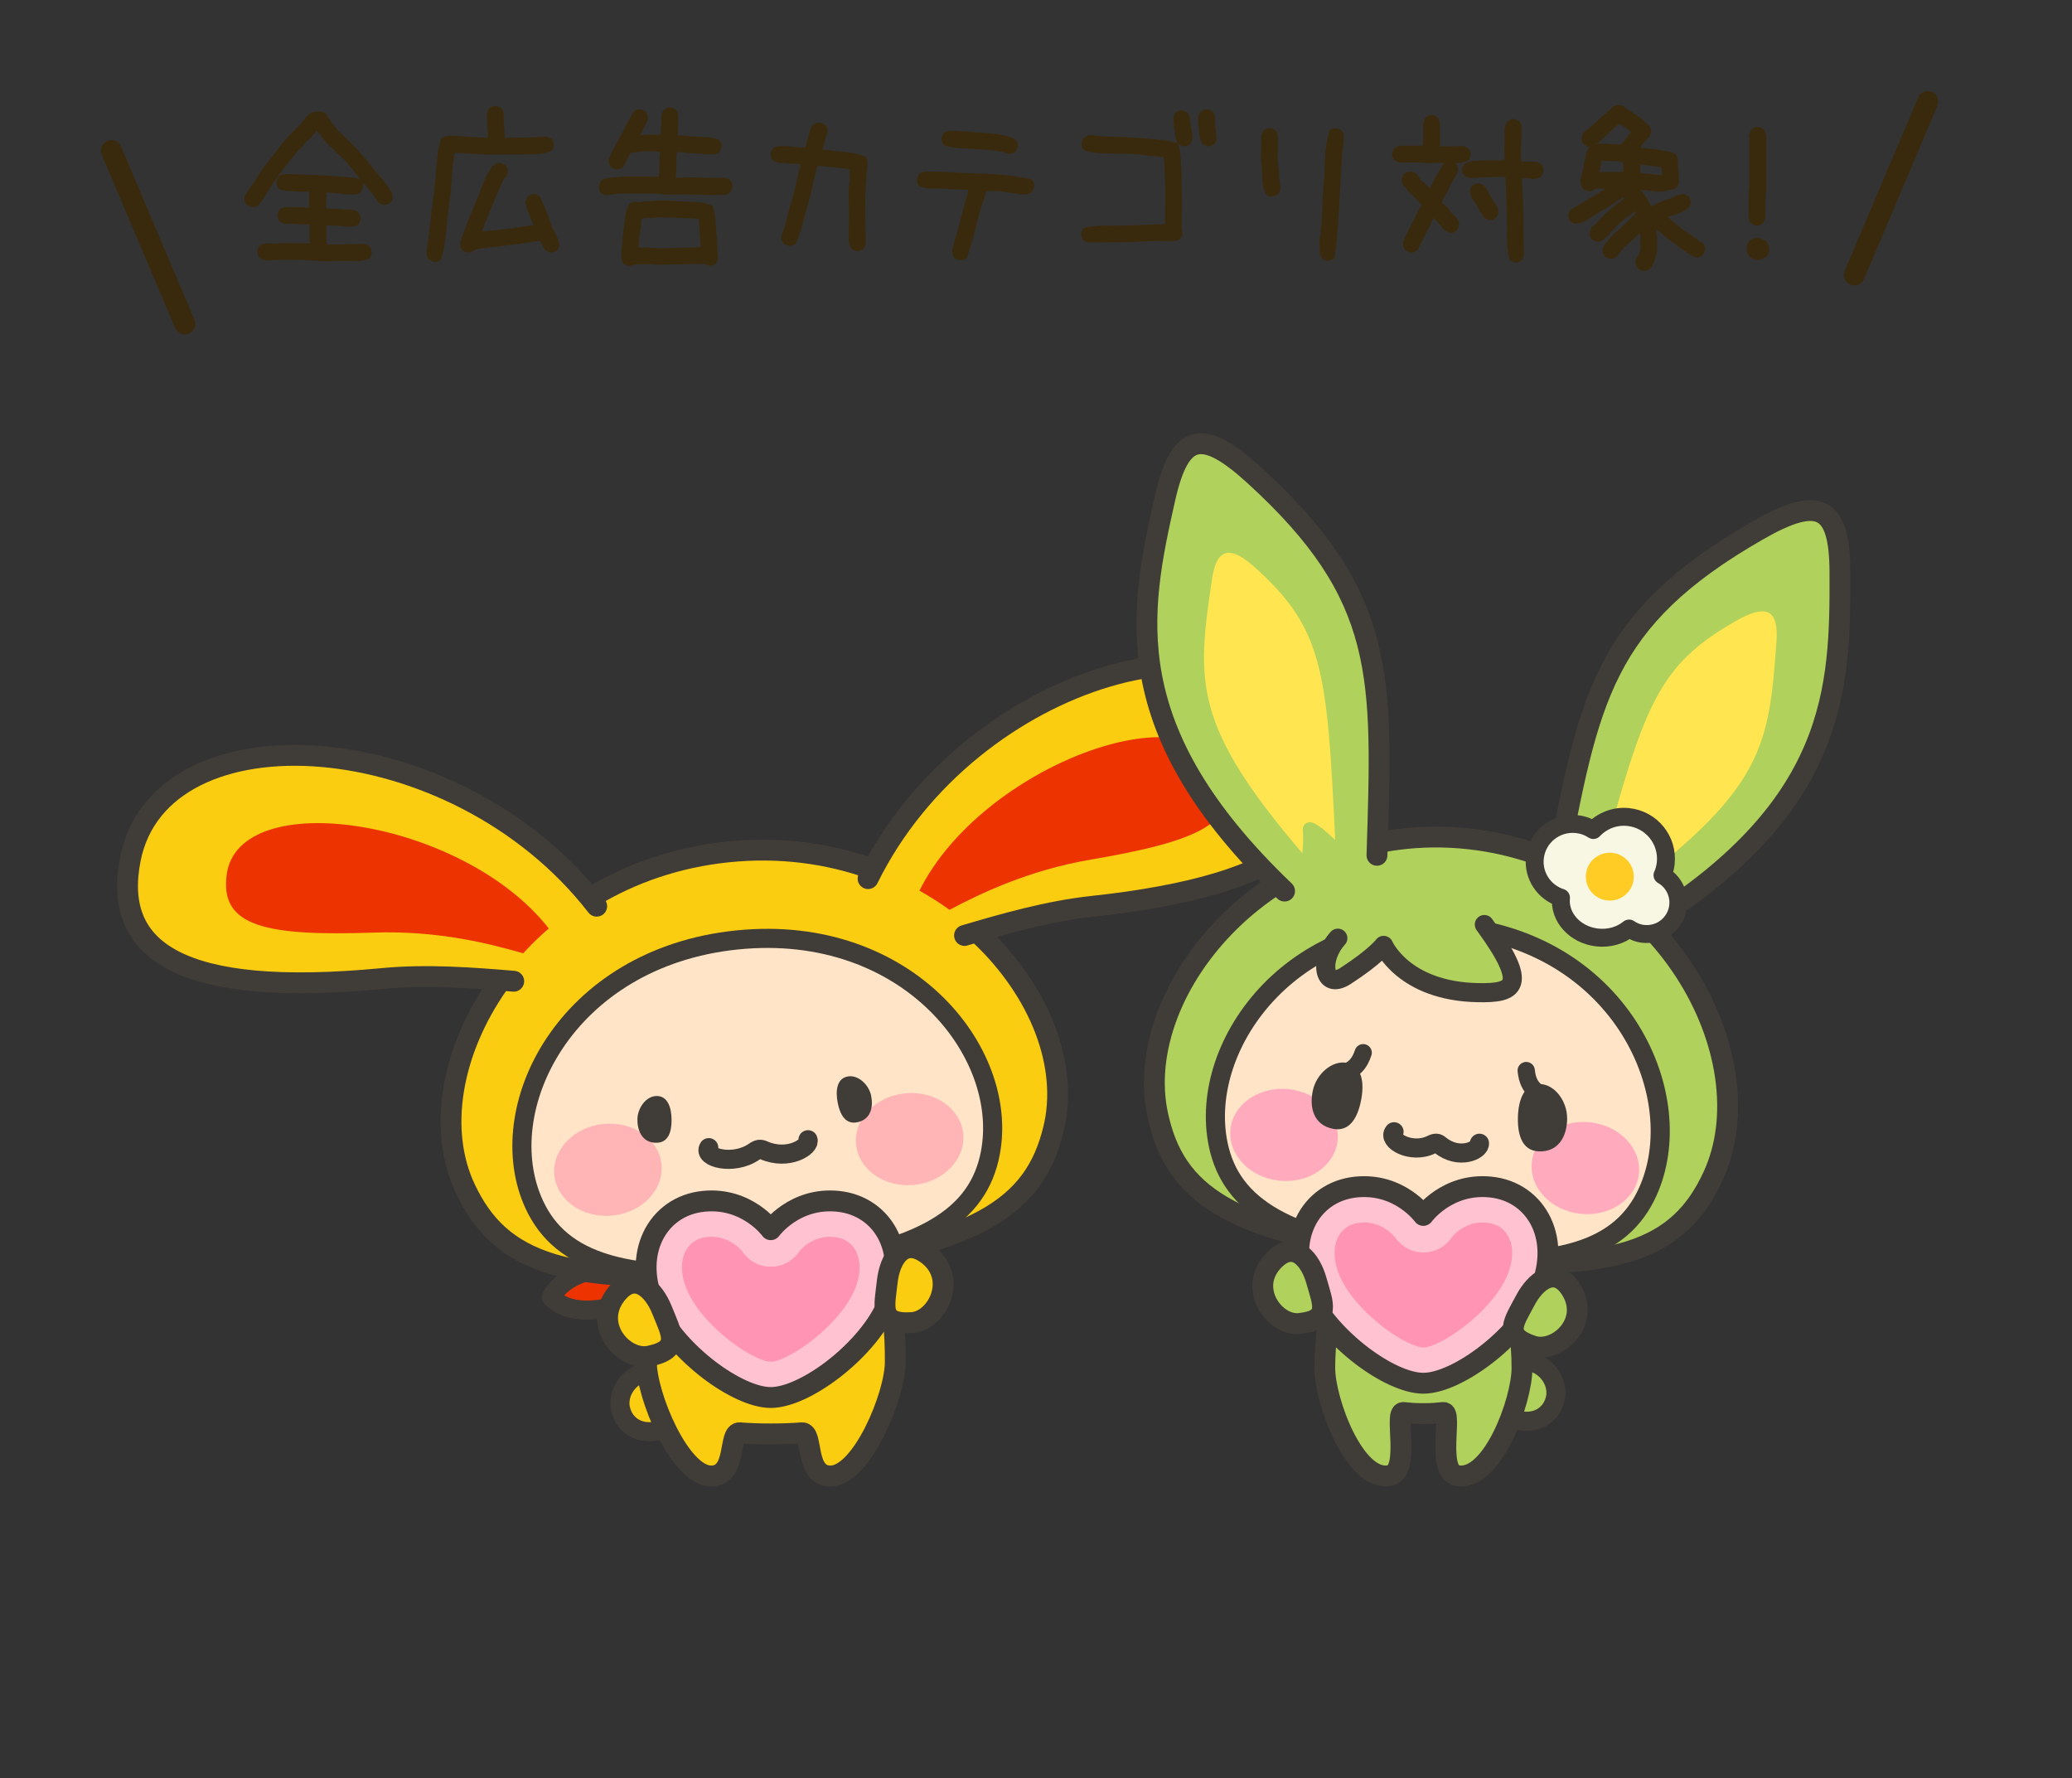 <svg viewBox="0 0 296 254" xmlns="http://www.w3.org/2000/svg"><rect x="0" y="0" width="296" height="254" fill="#333333" stroke="none"/><g stroke-linejoin="round"><path d="m36.08 29.33c-.07-.03-.12-.06-.17-.07-.05-.02-.11-.03-.17-.05-.07-.02-.12-.04-.17-.07s-.11-.06-.17-.1c-.03-.06-.07-.13-.12-.19s-.08-.14-.1-.22-.02-.15-.02-.22v-.24l.24-.49c.52-.65.99-1.33 1.41-2.04s.89-1.38 1.41-2.02c.52-.63 1.02-1.28 1.51-1.94s1-1.3 1.55-1.92l1.12-1.17c.16-.13.33-.28.51-.46s.33-.36.46-.53c.13-.18.27-.36.41-.53.15-.18.3-.35.46-.51.13-.06.25-.14.36-.22s.24-.12.39-.12.28 0 .41-.02.29-.02.49-.02l.49.24c.13.23.26.45.39.66s.28.42.44.63.33.41.51.61c.18.19.33.41.46.63l.39.29c.68.65 1.34 1.3 1.99 1.97.65.66 1.25 1.36 1.82 2.09s1.16 1.44 1.77 2.14 1.17 1.45 1.65 2.26l.05.58-.24.49c-.06.03-.13.07-.19.12s-.14.08-.22.1-.15.02-.22.02h-.24l-.49-.24c-.49-.78-1.04-1.53-1.68-2.26-.63-.73-1.23-1.46-1.8-2.21s-1.19-1.44-1.87-2.09-1.36-1.29-2.04-1.94l-1.55-1.94h-.1c-.13.13-.24.27-.34.41-.1.15-.2.28-.32.41-.11.13-.23.26-.36.39s-.26.26-.39.39h-.1l-.97 1.12-.15.05c-.52.65-1.03 1.29-1.53 1.92s-1 1.27-1.48 1.92c-.49.65-.94 1.33-1.36 2.04s-.87 1.39-1.36 2.04c-.07.03-.12.07-.17.12s-.11.09-.19.12-.15.05-.22.05-.13.02-.19.05zm9.61 7.72c-.45-.06-.92-.11-1.38-.12-.47-.02-.93-.03-1.38-.05s-.92-.02-1.38-.02h-1.38l-2.09.1c-.06-.03-.14-.06-.22-.07s-.15-.03-.22-.05-.13-.05-.19-.1c-.07-.05-.13-.09-.19-.12-.03-.07-.07-.13-.12-.19-.05-.07-.08-.14-.1-.22s-.02-.15-.02-.22v-.24l.24-.49c.36-.19.76-.28 1.21-.24.45.03.9.03 1.34 0s.87-.05 1.31-.05h1.34l2.09.05v-.24c-.06-.23-.1-.46-.1-.71v-2.26h-1.12c-.36 0-.71-.02-1.07-.07s-.73-.06-1.12-.02-.73-.05-1.02-.24c-.03-.06-.07-.13-.12-.19s-.08-.14-.1-.22-.02-.15-.02-.22v-.24l.24-.49c.13-.13.28-.21.44-.24s.34-.05.53-.05h1.12l2.19.1v-2.09c0-.23.03-.47.1-.73-.39 0-.78 0-1.17.02s-.77 0-1.14-.05-.76-.07-1.17-.07-.75-.1-1.04-.29c-.03-.06-.07-.13-.12-.19s-.08-.14-.1-.22-.02-.15-.02-.22v-.24l.24-.49c.13-.1.26-.16.39-.19s.28-.05.44-.05h.97c.78.07 1.58.1 2.4.1s1.64.03 2.45.1 1.61.12 2.4.17 1.58.15 2.36.32c.03.06.07.13.12.19s.08.14.1.22.02.16.02.24v.27l-.24.53c-.07.03-.13.07-.19.12-.07.05-.13.08-.19.1-.07.02-.14.02-.22.02s-.15.02-.22.05c-.36-.03-.71-.05-1.07-.05s-.7-.03-1.02-.1c-.32-.06-.66-.1-1.02-.1s-.71-.02-1.07-.05l-.05 2.72c.39.07.78.1 1.17.1s.78.02 1.17.07.79.07 1.19.05.77.07 1.09.27c.03.06.07.13.12.19s.09.14.12.22.05.16.05.24v.27l-.24.49c-.1.1-.21.16-.34.19s-.27.05-.41.05h-.85c-.23-.03-.47-.06-.73-.07-.26-.02-.52-.03-.78-.05s-.52-.02-.78-.02-.5-.03-.73-.1v2.62l.1.68h1.36l4.23-.1.53.29c.03.07.07.13.12.19.05.07.08.14.1.22s.02.15.02.22v.24l-.24.49c-.52.23-1.07.33-1.65.32-.58-.02-1.17-.02-1.75-.02s-1.17 0-1.75.02-1.17.02-1.75.02z" fill="#3a2a0d" stroke="#3a2a0d" stroke-linecap="round" stroke-width=".5"/><path d="m61.96 37.15-.49-.24c-.03-.06-.07-.13-.12-.19s-.08-.14-.1-.22-.03-.15-.05-.22c-.02-.06-.02-.15-.02-.24.19-1.33.36-2.66.51-4.01.15-1.34.31-2.7.49-4.06s.31-2.71.39-4.06c.08-1.34.3-2.66.66-3.96.13-.13.28-.21.46-.24s.36-.05.56-.05h1.12c.39.03.77.06 1.14.1.37.03.75.06 1.14.07.39.02.77.03 1.14.05s.75.04 1.14.07v-.92l-.15-2.72c.03-.06.06-.12.07-.17.02-.05.03-.11.05-.17s.04-.12.07-.17.06-.1.1-.17c.06-.03.13-.07.19-.12s.15-.08.24-.1c.1-.02.18-.02.24-.02h.24l.49.24c.19.29.28.63.24 1.02-.03.39-.02.76.02 1.12.05.36.08.72.1 1.09s.02.74.02 1.09h.58c.45-.03.92-.05 1.41-.05h1.46c.49 0 .96-.02 1.41-.07s.92-.07 1.41-.07l.49.24c.03.06.07.13.12.19s.08.14.1.22.02.15.02.22v.24l-.24.49c-.55.23-1.13.36-1.75.39s-1.23.05-1.85.05h-1.87c-.63 0-1.25.02-1.87.05l-.83-.05-.63.05-5.1-.29c-.19 1.26-.33 2.55-.41 3.86s-.21 2.61-.39 3.89-.32 2.56-.44 3.84c-.11 1.28-.33 2.53-.66 3.76-.06.03-.13.07-.19.12s-.14.08-.22.1-.15.02-.22.02h-.24zm4.76-1.32-.49-.24c-.03-.06-.07-.13-.12-.19s-.08-.14-.1-.22-.02-.16-.02-.24v-.27c.32-.91.66-1.81 1-2.72s.7-1.81 1.09-2.72.75-1.82 1.09-2.74.8-1.79 1.38-2.6c.06-.03.14-.08.22-.15.08-.06.16-.11.24-.15s.17-.05.27-.05h.29l.49.24c.03.07.07.13.12.19.05.07.08.14.1.22s.02.15.02.22v.24l-.24.49c-.07 0-.11.03-.15.1s-.06.12-.1.17c-.03.05-.06.1-.1.15-.03.05-.06.11-.1.17-.26.62-.53 1.25-.83 1.89-.29.65-.56 1.29-.8 1.92s-.5 1.26-.78 1.89-.49 1.27-.66 1.92h.19c.65-.1 1.31-.17 1.99-.22s1.34-.12 1.97-.22 1.27-.19 1.92-.27 1.29-.19 1.94-.32v-.1c-.13-.26-.25-.53-.36-.8s-.23-.55-.34-.83-.22-.55-.32-.83c-.1-.27-.18-.56-.24-.85.03-.06.06-.12.07-.17.02-.05.03-.11.05-.17s.04-.12.07-.17.06-.11.1-.17c.06-.03.13-.07.19-.12s.14-.08.22-.1.15-.02.22-.02h.24l.49.24c.23.55.47 1.12.73 1.7s.48 1.17.66 1.75.42 1.14.73 1.68.51 1.11.61 1.72l-.24.49c-.06.03-.13.07-.19.12s-.14.08-.22.1-.15.02-.22.02h-.24l-.49-.24-.78-1.41h-.24c-.78.13-1.56.24-2.36.34-.79.1-1.58.2-2.36.32s-1.57.2-2.38.27-1.6.19-2.38.39v.1c-.07.03-.13.07-.19.12-.07.05-.14.08-.22.1s-.15.02-.22.02h-.24z" fill="#3a2a0d" stroke="#3a2a0d" stroke-linecap="round" stroke-width=".5"/><path d="m86.54 27.67-.49-.24c-.03-.06-.07-.14-.12-.22s-.08-.16-.1-.24-.02-.15-.02-.22v-.24l.24-.49c.16-.16.35-.26.56-.29s.42-.06.63-.1.43-.05.66-.05.44-.03.63-.1h5.59l.24.05c0-.36.02-.7.05-1.04s.05-.69.05-1.04 0-.7.02-1.04.06-.67.12-1l-2.58-.05-2.14.24-1.02 2.09c-.06.03-.13.07-.19.12s-.14.08-.22.1-.16.02-.24.02h-.27l-.49-.24c-.03-.06-.07-.13-.12-.19s-.08-.14-.1-.22-.02-.15-.02-.22v-.24c.23-.58.49-1.15.8-1.7s.61-1.1.9-1.65.58-1.11.87-1.68.6-1.12.92-1.68c.06-.03.13-.07.19-.12.07-.05.14-.08.22-.1s.15-.02.22-.02h.24l.49.24c.03.06.07.13.12.19s.08.14.1.22.02.16.02.24v.27l-1.26 2.53h.39l1.8-.1 1.41.05c0-.32 0-.64.02-.95s.03-.62.05-.92c.02-.31.02-.62.02-.95s.1-.6.29-.83c.06-.03.13-.07.19-.12s.15-.08.24-.1c.1-.02.18-.02.24-.02h.24l.49.24c.1.13.16.28.19.44s.05.32.05.49v1.02l-.1 1.8c.52-.03 1.03-.02 1.53.05.5.06 1.01.11 1.53.12.52.02 1.03.04 1.53.07s.98.15 1.43.34c.03.06.07.13.12.19s.08.14.1.22.02.15.02.22v.24l-.24.49c-.13.1-.27.16-.41.19-.15.03-.3.05-.46.05h-.97c-.32-.06-.67-.1-1.04-.1s-.73-.02-1.07-.05-.68-.07-1.02-.12-.7-.06-1.09-.02c-.06.32-.11.66-.12 1-.02.34-.02.69-.02 1.04s-.02.7-.05 1.04-.05.69-.05 1.04h.92l1.02-.05 4.27.1.92-.05c.06.03.13.05.19.05s.13.02.19.05.12.07.17.1.11.06.17.1c.03.06.07.13.12.19s.08.14.1.22.02.15.02.22v.24l-.24.53c-.06.03-.13.07-.19.12s-.14.08-.22.1-.15.03-.22.05-.15.02-.24.02l-.58-.05-.78.05-4.66-.1-2.09.05-1.07-.15h-5.54l-2.04.24zm3.21 10.06-.49-.24c-.06-.07-.11-.14-.15-.22s-.06-.17-.07-.27c-.02-.1-.03-.19-.05-.29s-.02-.19-.02-.29c.06-.58.12-1.18.17-1.8s.11-1.22.19-1.82.15-1.19.22-1.77c.06-.58.23-1.15.49-1.7.06-.03.13-.07.19-.12s.14-.08.22-.1.15-.02.22-.02h.24l.54.05c.29-.1.61-.15.95-.15s.66-.02.97-.05.63-.05.97-.05h1c.55.03 1.09.07 1.63.1s1.07.06 1.6.07c.54.02 1.06.06 1.58.12s1 .21 1.46.44c.19.55.31 1.13.34 1.75s.08 1.23.15 1.85c.06.62.1 1.24.12 1.87s.06 1.25.12 1.87l-.24.49c-.07.03-.13.07-.19.12-.07.05-.14.08-.22.1s-.15.02-.22.02h-.24c-.1-.03-.2-.08-.32-.15-.11-.07-.24-.1-.36-.1h-.78l-5.93.15c-.19-.06-.41-.1-.66-.1h-2.11c-.1.03-.2.06-.32.07-.11.02-.22.04-.32.07s-.2.06-.32.07c-.11.02-.24.02-.36.02zm10.59-2.19v-.44l-.29-3.98c-.49-.13-1-.19-1.53-.19s-1.06-.02-1.58-.05-1.04-.06-1.58-.07c-.54-.02-1.08-.02-1.63-.02-.16.06-.35.1-.56.1h-.61c-.19 0-.38.02-.56.05s-.36.07-.56.1c-.07.39-.11.77-.12 1.14-.02.37-.06.74-.15 1.12-.08.37-.13.75-.15 1.14s-.04.78-.07 1.17h1.07c.36 0 .71 0 1.04.02.34.02.68.04 1.02.07s.69.03 1.04 0l5.2-.15z" fill="#3a2a0d" stroke="#3a2a0d" stroke-linecap="round" stroke-width=".5"/><path d="m122.32 35.59-.49-.24c-.06-.1-.12-.19-.17-.29s-.08-.19-.1-.29-.03-.19-.05-.29-.02-.21-.02-.34l.05-3.3-.05-3.55c0-.29.02-.57.07-.83s.07-.53.07-.8v-.83c0-.28.02-.54.05-.8-.39-.1-.79-.17-1.21-.22s-.84-.1-1.26-.15-.86-.09-1.31-.12-.88-.1-1.26-.19c-.29.94-.53 1.89-.73 2.84s-.43 1.9-.7 2.84c-.28.94-.53 1.88-.75 2.82-.23.94-.55 1.86-.97 2.77-.06.03-.13.07-.19.12s-.14.08-.22.1-.15.02-.22.02h-.24l-.49-.24c-.03-.06-.07-.14-.12-.22s-.08-.16-.1-.24-.02-.16-.02-.24v-.27c.32-.84.59-1.69.8-2.55s.44-1.72.7-2.57c.26-.86.48-1.73.66-2.62s.4-1.77.66-2.65c-.36-.06-.71-.1-1.07-.1s-.71-.02-1.04-.07c-.34-.05-.69-.07-1.04-.07s-.68-.1-.97-.29c-.03-.06-.07-.13-.12-.19s-.08-.14-.1-.22-.02-.15-.02-.22v-.24l.24-.49c.1-.1.22-.16.36-.19s.29-.05.44-.05h.9l2.96.24c.1-.26.17-.54.22-.85s.12-.6.22-.87c.1-.28.18-.56.24-.85s.19-.55.39-.78c.06-.03.13-.07.19-.12s.14-.08.22-.1.15-.02.22-.02h.24l.53.24c.03.06.07.13.12.19.05.07.08.14.1.22s.02.16.02.24v.27c-.1.19-.17.4-.22.63s-.11.45-.17.66-.14.43-.22.66-.14.45-.17.68c.58.07 1.13.13 1.65.19.52.07 1.04.12 1.58.17.53.05 1.05.12 1.55.22s1 .24 1.48.44c.03.06.07.13.12.19s.08.14.1.22.02.16.02.24v.27c-.07.58-.11 1.17-.15 1.77-.03.6-.07 1.21-.12 1.82s-.06 1.23-.05 1.85c.02.62.02 1.23.02 1.85l.05 4.08-.24.49c-.06.03-.13.07-.19.12s-.14.08-.22.1-.15.02-.22.02h-.24z" fill="#3a2a0d" stroke="#3a2a0d" stroke-linecap="round" stroke-width=".5"/><path d="m137.03 36.9-.49-.24c-.03-.06-.07-.14-.12-.22s-.08-.16-.1-.24-.02-.16-.02-.24v-.27c.16-.75.36-1.47.58-2.19.23-.71.43-1.44.61-2.19.18-.74.37-1.47.58-2.19.21-.71.41-1.46.61-2.23-.62-.03-1.22-.06-1.82-.07-.6-.02-1.2-.05-1.8-.1s-1.21-.06-1.82-.05c-.62.02-1.2-.07-1.75-.27-.03-.06-.07-.13-.12-.19s-.08-.14-.1-.22-.02-.15-.02-.22v-.24l.24-.49c.1-.1.22-.17.36-.22s.29-.07.44-.07h.9c1.17.03 2.33.08 3.5.15s2.35.11 3.55.15 2.38.11 3.55.24 2.32.31 3.45.54c.03.06.07.13.12.19.05.07.08.14.1.22s.02.15.02.22v.24l-.24.53c-.1.06-.19.12-.29.17s-.21.08-.34.1-.25.02-.36.02h-.36c-.42-.06-.84-.13-1.26-.19s-.84-.13-1.26-.19-.85-.1-1.29-.1-.87-.02-1.29-.05c-.29.81-.57 1.62-.83 2.43s-.48 1.62-.66 2.43-.39 1.62-.63 2.43-.49 1.6-.75 2.38c-.06.03-.13.07-.19.12s-.14.08-.22.1-.15.02-.22.02h-.24zm7.14-15.15c-.71-.26-1.46-.43-2.23-.51s-1.55-.15-2.33-.19-1.55-.09-2.33-.12-1.54-.16-2.28-.39c-.03-.06-.07-.13-.12-.19s-.08-.14-.1-.22-.02-.15-.02-.22v-.24l.24-.49c.1-.1.22-.16.36-.19.15-.03.29-.05.44-.05h.9c.68.06 1.38.12 2.09.17s1.42.1 2.11.15 1.38.13 2.06.24 1.33.32 1.94.61c.03.07.07.13.12.19.05.07.08.14.1.22s.02.15.02.22v.24l-.24.49c-.07.03-.12.06-.17.1-.05.03-.11.07-.17.1-.07.03-.13.05-.19.05s-.13.02-.19.05z" fill="#3a2a0d" stroke="#3a2a0d" stroke-linecap="round" stroke-width=".5"/><path d="m155.63 34.42c-.06-.03-.12-.06-.17-.07-.05-.02-.11-.03-.17-.05-.07-.02-.12-.04-.17-.07s-.11-.06-.17-.1c-.03-.06-.07-.13-.12-.19s-.08-.14-.1-.22-.02-.15-.02-.22v-.24l.24-.49c.94-.19 1.9-.29 2.89-.29s1.97 0 2.94-.02 1.95-.05 2.94-.1 1.97-.07 2.94-.07l.05-5.39c-.03-.39-.05-.79-.05-1.19s0-.79-.02-1.17c-.02-.37-.03-.76-.05-1.17s-.06-.79-.12-1.14c-.94-.1-1.89-.2-2.87-.32s-1.93-.18-2.89-.19c-.96-.02-1.92-.03-2.89-.05s-1.91-.15-2.82-.41c-.03-.06-.07-.13-.12-.19s-.08-.14-.1-.22-.02-.15-.02-.22v-.24l.24-.49c.06-.03.14-.08.22-.15.08-.06.16-.11.24-.15s.17-.05.27-.05h.29c1 .16 2.01.24 3.01.24s2.02.04 3.04.12 2.03.16 3.04.24 1.99.25 2.96.51c.19.55.31 1.13.34 1.75s.06 1.23.1 1.85c.03.62.05 1.24.05 1.87s.02 1.27.05 1.92l-.05 4.27.1 1.12-.24.49c-.13.1-.27.16-.41.19-.15.03-.3.06-.46.07-.16.02-.32.02-.49.02h-.49l-1.75-.05c-.75.03-1.51.07-2.28.12s-1.55.07-2.31.07-1.52 0-2.28.02-1.53.02-2.31.02zm13.36-13.79-.49-.24c-.16-.26-.27-.54-.32-.85s-.09-.62-.12-.92c-.03-.31-.07-.62-.12-.92s-.07-.62-.07-.95l.24-.49c.06-.03.13-.07.19-.12s.14-.08.22-.1.15-.02.22-.02h.24l.49.24c.16.26.26.54.29.85s.07.62.12.92c.05.31.1.62.15.92.05.31.07.62.07.95l-.24.49c-.07.03-.13.07-.19.12-.07.05-.14.08-.22.1s-.15.02-.22.02zm3.45 0-.49-.24c-.16-.26-.27-.53-.32-.83-.05-.29-.08-.59-.1-.9s-.05-.62-.1-.92-.06-.62-.02-.95c.03-.06.06-.12.07-.17.02-.05.03-.11.05-.17s.04-.12.07-.17.06-.11.1-.17c.06-.03.13-.07.19-.12s.14-.08.22-.1.15-.02.22-.02h.24l.49.24c.19.26.28.56.27.9-.02.34 0 .66.02.97.03.31.06.62.1.95.03.32.06.65.1.97l-.24.49c-.06.03-.13.07-.19.12s-.14.08-.22.1-.15.02-.22.02z" fill="#3a2a0d" stroke="#3a2a0d" stroke-linecap="round" stroke-width=".5"/><path d="m181.54 27.82-.49-.24c-.23-.45-.36-.92-.41-1.41s-.08-.97-.1-1.46-.05-.97-.1-1.46-.07-.99-.07-1.51c.03-.23.05-.47.05-.73v-.78c0-.26 0-.51.02-.75s.1-.46.27-.66c.06-.03.13-.07.19-.12s.14-.08.22-.1.15-.02.22-.02h.24l.49.24c.16.19.24.41.24.66v2.21l-.05.92c0 .39.03.76.1 1.12.06.36.1.72.1 1.09s.03.74.1 1.09c.07.36.1.73.1 1.12l-.24.53c-.06.03-.13.07-.19.12s-.14.08-.22.1-.15.02-.22.02h-.24zm8.01 9.18-.49-.24c-.13-.16-.21-.35-.24-.56s-.05-.43-.05-.66v-1.31c.19-1.26.31-2.54.34-3.84.03-1.29.11-2.59.22-3.89.11-1.29.19-2.59.22-3.89s.23-2.56.58-3.79c.06-.03.13-.07.19-.12s.14-.08.22-.1.15-.02.22-.02h.24l.49.24c.03.07.07.13.12.19s.08.14.1.22.02.16.02.24v.27c-.16 1.42-.28 2.84-.36 4.25s-.16 2.83-.24 4.27-.17 2.87-.27 4.27c-.1 1.41-.24 2.81-.44 4.2-.06.03-.13.07-.19.12s-.14.08-.22.1-.15.02-.22.02h-.24z" fill="#3a2a0d" stroke="#3a2a0d" stroke-linecap="round" stroke-width=".5"/><path d="m203.7 23.06c-.32-.06-.68-.1-1.07-.1h-1.12c-.36 0-.73 0-1.12.02s-.73-.07-1.02-.27c-.03-.06-.07-.13-.12-.19s-.08-.14-.1-.22-.02-.15-.02-.22v-.24l.24-.49c.26-.19.56-.29.9-.29h3.04l.15.05c.06-.32.1-.67.1-1.04v-2.16c0-.36.1-.68.29-.97.06-.03.13-.07.19-.12s.14-.08.22-.1.15-.02.22-.02h.24l.49.24c.19.26.28.57.27.92-.02.36-.02.71-.02 1.07v2.09l-.05.15h.1l3.55-.05.53.24c.03.06.07.13.12.19.05.07.08.14.1.22s.02.15.02.22v.24l-.24.49c-.45.23-.93.33-1.43.32-.5-.02-1-.02-1.48-.02s-.97 0-1.46.02-.99.02-1.51.02zm-2.28 12.73-.49-.24c-.03-.06-.07-.13-.12-.19s-.08-.14-.1-.22-.02-.16-.02-.24v-.27c.19-.49.4-.95.63-1.38.23-.44.45-.88.68-1.34s.45-.91.68-1.36.47-.91.73-1.36l-1.89-1.89-.78-.92c-.03-.06-.07-.13-.12-.19s-.08-.14-.1-.22-.02-.15-.02-.22v-.24l.24-.49c.06-.03.14-.07.22-.12s.16-.08.24-.1.16-.02.24-.02h.27l.49.24.63.92.44.34 1.07 1.07c.16-.36.32-.7.49-1.02s.32-.64.49-.95.34-.62.54-.92c.19-.31.39-.62.58-.95.06-.03.13-.07.19-.12s.14-.08.22-.1.15-.02.22-.02h.24l.49.24c.03.07.07.13.12.19s.08.14.1.22.02.16.02.24v.27c-.16.39-.36.76-.61 1.12-.24.36-.45.73-.61 1.12s-.36.76-.58 1.12c-.23.36-.39.75-.49 1.17l.24.34.34.24.05.15.24.1c.1.13.19.27.27.41s.19.28.32.41.25.26.36.39.23.24.36.34c.03.07.07.13.12.19s.08.14.1.22.02.16.02.24v.27l-.24.49c-.06.03-.13.07-.19.12s-.14.08-.22.1-.15.02-.22.02h-.24l-.49-.24-1.51-1.75-.34-.29c-.19.42-.39.83-.58 1.24s-.4.8-.61 1.19-.41.79-.61 1.21-.4.83-.63 1.21c-.07.03-.13.07-.19.12-.07.05-.14.08-.22.1s-.15.02-.22.02h-.24zm14.96 1.45-.49-.24c-.26-.94-.38-1.92-.37-2.94.02-1.02.02-2.02 0-3.01s-.05-1.99-.1-3.01-.09-2.03-.12-3.04h-.73c-.39.03-.78.05-1.17.05s-.78 0-1.17.02-.78.03-1.17.05-.78.04-1.17.07l-.49-.24c-.03-.06-.08-.13-.15-.19-.06-.06-.11-.14-.12-.22-.02-.08-.02-.15-.02-.22v-.24l.29-.49c.42-.23.88-.35 1.36-.37.49-.02.97-.03 1.46-.05s.98-.02 1.48-.02 1-.02 1.48-.05v-1.07l-.05-.44c.03-.32.05-.66.05-1.02v-1.07c0-.36 0-.7.02-1.04s.12-.66.32-.95c.06-.03.13-.07.19-.12s.14-.08.22-.1.15-.02.22-.02h.24l.49.24c.06.1.12.19.17.29s.07.19.07.29v.68l-.1 3.21.05 1.26c.23.07.47.1.73.1h.78c.26 0 .51 0 .75.02s.46.11.66.27c.03.07.07.13.12.19.05.07.08.14.1.22s.02.16.02.24v.27l-.24.49c-.06.03-.14.07-.22.12s-.17.08-.27.1-.19.03-.29.05-.19.02-.29.02c-.13-.06-.27-.1-.41-.1h-.46c-.16 0-.31 0-.44-.02s-.28-.02-.44-.02v.68c.07.91.11 1.8.15 2.67.03.87.06 1.76.07 2.65.02.89.02 1.78.02 2.67s.02 1.77.05 2.65l-.24.49c-.06.03-.13.07-.19.12s-.14.08-.22.1-.15.02-.22.02h-.24zm-3.69-6.07-.49-.24c-.19-.29-.38-.59-.56-.9s-.36-.61-.53-.9c-.18-.29-.36-.58-.56-.88-.19-.29-.29-.63-.29-1.02l.24-.53c.07-.03.13-.07.19-.12s.14-.08.22-.1.15-.02.22-.02h.24l.49.24c.19.29.38.6.56.92s.36.63.53.92c.18.29.37.58.58.87s.3.63.27 1.02l-.24.49c-.06.03-.13.07-.19.12s-.14.08-.22.1-.15.02-.22.02h-.24z" fill="#3a2a0d" stroke="#3a2a0d" stroke-linecap="round" stroke-width=".5"/><path d="m234.67 38.46-.49-.24c-.03-.06-.07-.14-.12-.22s-.09-.16-.12-.24-.05-.17-.05-.27v-.29l.24-.49.15-.1c.06-.19.14-.4.22-.61s.11-.44.1-.68c-.02-.24-.02-.48-.02-.71v-.68l-.15-1.07h-.1c-.29.32-.6.63-.92.92s-.65.57-.97.83-.62.55-.87.88c-.26.32-.52.65-.78.97-.07.03-.13.07-.19.12-.07.05-.14.08-.22.1s-.15.02-.22.02h-.24l-.49-.24c-.03-.06-.07-.13-.12-.19s-.08-.14-.1-.22-.02-.16-.02-.24v-.27c.06-.19.17-.37.32-.53s.28-.32.41-.49c.13-.16.27-.32.41-.49.15-.16.3-.32.46-.49.26-.23.52-.45.78-.68s.52-.47.78-.73l.78-.78c.26-.26.52-.5.78-.73v-.29l-.19-.49h-.1c-.42.32-.83.63-1.24.92-.4.29-.79.61-1.17.95-.37.34-.73.7-1.07 1.09s-.7.76-1.09 1.12h-.1v.1c-.07.03-.13.07-.19.12-.07.05-.14.08-.22.1s-.15.02-.22.02h-.24l-.49-.24c-.03-.06-.07-.13-.12-.19-.05-.07-.08-.14-.1-.22s-.02-.16-.02-.24v-.27l.24-.49c.42-.32.82-.7 1.19-1.12s.76-.82 1.17-1.19.83-.7 1.26-1c.44-.29.83-.63 1.19-1.02-.03-.06-.07-.11-.12-.15s-.1-.06-.15-.1c-.05-.03-.11-.06-.17-.07-.07-.02-.13-.02-.19-.02-.55.36-1.1.71-1.65 1.07s-1.1.7-1.65 1.02-1.1.67-1.65 1.04-1.15.59-1.8.66l-.49-.24c-.03-.06-.07-.13-.12-.19s-.08-.14-.1-.22-.02-.15-.02-.22v-.24l.24-.49c.49-.23.95-.49 1.38-.78.44-.29.89-.57 1.36-.83s.93-.53 1.38-.83c.45-.29.91-.58 1.36-.87l.05-.15h-2.28l-.1.15c-.06.03-.13.07-.19.12-.07.05-.14.08-.22.1s-.15.02-.22.02h-.24l-.49-.24c-.03-.06-.07-.14-.12-.22s-.08-.17-.1-.27-.03-.19-.05-.27-.02-.17-.02-.27c.1-.39.19-.78.27-1.17s.16-.77.24-1.14.16-.76.24-1.17c.08-.4.22-.77.41-1.09.16-.1.33-.19.51-.27s.36-.13.56-.15c.19-.02.41-.02.63-.02h.63c.16.03.33.05.51.05h.53c.18 0 .36.02.53.05.18.03.35.05.51.05l.1-.15c.19-.13.36-.28.49-.46s.26-.36.39-.53c.13-.18.27-.35.41-.51.15-.16.27-.34.36-.53-.19-.13-.37-.26-.53-.39s-.33-.25-.51-.36-.36-.23-.54-.34-.36-.19-.56-.22c-.36.26-.7.56-1.04.9s-.68.66-1.02.95-.68.59-1.02.9-.74.48-1.19.51l-.49-.24c-.03-.06-.07-.13-.12-.19s-.08-.14-.1-.22-.02-.16-.02-.24v-.27l.24-.49c.36-.23.7-.49 1.04-.8s.68-.62 1.02-.95c.34-.32.68-.62 1.02-.9s.67-.57 1-.9c.06-.03.13-.07.19-.12s.14-.08.22-.1.16-.02.24-.02h.27c.06.03.14.06.22.07.08.02.15.05.19.1s.11.1.17.15.13.09.19.12v.1c.26.13.53.28.8.44s.54.33.8.51.51.38.75.61.48.44.71.63v.1h.1c.03.06.07.13.12.19s.08.14.1.22.02.15.02.22v.24l-.24.49-.39.39c-.13.13-.26.27-.39.41-.13.15-.24.29-.34.44s-.19.3-.29.46v.15c.45.06.9.11 1.33.15.44.03.88.09 1.34.17s.9.15 1.34.19.85.19 1.24.41c.19.26.28.56.24.9s-.02.67.02 1 .08.65.1.97.02.66.02 1.02l-.24.49c-.19.13-.41.21-.63.24s-.45.08-.68.15-.45.11-.68.12c-.23.02-.47.02-.73.02-.23-.06-.46-.1-.7-.12s-.48-.04-.7-.07c-.23-.03-.47-.05-.73-.05s-.5-.02-.73-.05v.1l.56.56s.33.37.46.58.26.41.39.61.24.41.34.63l.1.44h.19c.39-.16.77-.34 1.14-.53s.76-.35 1.17-.46.79-.27 1.17-.46c.37-.19.79-.31 1.24-.34l.49.24c.03.06.07.13.12.19s.08.14.1.22.02.15.02.22v.24l-.24.49c-.23.16-.47.3-.73.41s-.52.23-.78.34-.53.2-.8.27-.54.16-.8.29l-.05.15c.29.26.58.5.87.73s.58.47.87.73.59.49.9.68.62.39.95.58c.06.1.15.18.24.24.1.06.19.12.29.17s.19.11.27.19.17.17.27.27l.49.24c.03.06.07.13.12.19s.09.14.12.22.05.16.05.24v.27l-.24.49c-.07.03-.13.07-.19.12-.07.05-.14.08-.22.1s-.16.02-.24.02h-.27c-.52-.29-1.02-.62-1.51-.97-.49-.36-.98-.71-1.48-1.07s-.98-.74-1.43-1.14-.94-.75-1.46-1.04v.34c.06.26.11.53.15.8.03.28.05.55.05.83v1.72c-.03.19-.08.38-.15.56-.06.18-.13.36-.19.56s-.14.38-.22.56-.17.35-.27.51c-.07.03-.14.07-.22.12s-.16.09-.24.12-.16.05-.24.05zm-2.53-13.7v-1.65l-.05-.19c-.29 0-.57-.03-.83-.1s-.54-.09-.85-.07-.6.02-.88 0-.56-.02-.85-.02c-.1.16-.16.33-.19.51s-.06.36-.1.54c-.03.18-.07.35-.1.51s-.06.34-.1.53h2.96l.97-.05zm5.59.44v-.19l-.15-1.36-3.5-.44v1.75l3.16.29z" fill="#3a2a0d" stroke="#3a2a0d" stroke-linecap="round" stroke-width=".5"/><path d="m250.87 36.85c-.06-.03-.13-.06-.19-.07-.06-.02-.13-.03-.19-.05s-.12-.05-.17-.1-.11-.09-.17-.12c-.07-.1-.13-.19-.19-.27s-.11-.18-.12-.29c-.02-.11-.03-.22-.05-.32s-.02-.21-.02-.34c.03-.06.06-.12.07-.17.02-.05.03-.11.05-.17.02-.07.04-.12.07-.17s.06-.1.1-.17c.1-.06.19-.13.29-.19s.2-.1.32-.12c.11-.02.23-.02.36-.02h.39l.63.29v.1h.1c.06.1.12.19.17.27s.09.17.12.27.05.21.05.34v.34l-.24.49h-.1v.1c-.1.06-.19.12-.27.17s-.18.09-.29.12-.22.06-.32.07c-.1.02-.23.02-.39.02zm-.09-4.9-.49-.24c-.03-.06-.07-.12-.12-.17s-.07-.11-.07-.19-.02-.15-.05-.22c-.03-.06-.05-.13-.05-.19l.05-1.75-.05-.44c.03-.13.06-.28.07-.46.02-.18.02-.35.02-.51v-.49c0-.16.02-.31.05-.44v-7.33l-.05-.19c.03-.06.06-.12.07-.17.02-.05.03-.1.05-.17.02-.06.04-.12.07-.17s.06-.1.1-.17c.06-.03.13-.07.19-.12s.14-.08.22-.1.16-.02.24-.02h.27l.49.24c.03.07.06.12.1.17.03.05.06.11.07.17.02.07.03.12.05.17s.04.11.07.17v7.67l-.15 1.99.05 2.09-.29.63c-.07.03-.13.07-.19.12-.07.05-.14.08-.22.1s-.16.02-.24.02h-.27z" fill="#3a2a0d" stroke="#3a2a0d" stroke-linecap="round" stroke-width=".5"/><path d="m275.4 14.51-10.49 24.76" fill="none" stroke="#3a2a0d" stroke-linecap="round" stroke-width="3"/><path d="m15.91 21.51 10.49 24.76" fill="none" stroke="#3a2a0d" stroke-linecap="round" stroke-width="3"/><path d="m88.66 201.28c.51 2.31 2.75 3.85 5.73 2.98 2.27-.66 3.02-2.51 2.51-4.82s-2.35-3.92-4.67-3.44c-2.43.5-4.09 2.97-3.58 5.28z" fill="#facd11" stroke="#403c38" stroke-linecap="round" stroke-width="2.73"/><path d="m94.15 182.58c-5.27-2.79-13.01-1.59-15.39 2.69 3.75 4.15 13.86.54 15.39-2.69z" fill="#ed3400" stroke="#403c38" stroke-linecap="round" stroke-width="2.73"/><path d="m110.11 172.36c-17.11 0-17.77 14.49-17.77 22.17 0 4.84 4.8 16.3 9.25 16.3 3.81 0 2.4-6.3 4.1-6.17 1.35.11 2.83.16 4.43.16s3.07-.05 4.43-.16c1.7-.13.29 6.17 4.1 6.17 4.45 0 9.25-11.46 9.25-16.3 0-7.67-.66-22.17-17.77-22.17z" fill="#facd11" stroke="#403c38" stroke-linecap="round" stroke-width="2.98"/><path d="m110.11 181.38c29.69-3.02 37.67-9.08 40.38-20.05 4.53-18.29-17.03-42.65-46.46-39.65-29.42 2.99-45.63 31.2-37.52 48.2 4.87 10.2 13.9 14.52 43.59 11.5z" fill="#facd11" stroke="#403c38" stroke-linecap="round" stroke-width="2.98"/><path d="m85.24 129.44c-20.27-26.13-62.3-28.64-66.62-6.73-2.58 13.06 6.97 19.84 36.04 17.06 6.25-.6 12.9-.1 18.73.39" fill="#facd11" stroke="#403c38" stroke-linecap="round" stroke-width="2.98"/><path d="m124.01 125.5c14.6-29.68 55.25-40.6 63.9-20.01 5.16 12.28-2.83 20.84-31.86 23.97-6.25.67-12.66 2.5-18.26 4.16" fill="#facd11" stroke="#403c38" stroke-linecap="round" stroke-width="2.98"/></g><path d="m78.39 132.61c-12.27-15.68-44.3-20.51-46.01-7.67-.99 7.46 5.66 8.79 21.05 8.27 9.16-.31 16.51 1.58 21.31 2.96 1.13-1.23 2.35-2.42 3.66-3.55z" fill="#ed3400"/><path d="m174.87 110.44c-4.26-12.23-34.66-1.05-43.52 16.78 1.5.84 2.94 1.76 4.29 2.74 4.41-2.32 11.23-5.65 20.27-7.19 15.18-2.59 21.43-5.23 18.95-12.34z" fill="#ed3400"/><path d="m110.11 181.38c20.73-2.11 29.13-7.15 31.2-15.9 3.46-14.58-11.41-33.72-36-31.22s-35.29 24.25-28.97 37.83c3.79 8.15 13.03 11.39 33.76 9.28z" fill="#ffe4c7" stroke="#403c38" stroke-linecap="round" stroke-linejoin="round" stroke-width="2.73"/><ellipse cx="129.97" cy="162.66" fill="#ffb5b5" rx="7.69" ry="6.57" transform="matrix(.995 -.101 .101 .995 -15.8 13.99)"/><ellipse cx="86.88" cy="167.05" fill="#ffb5b5" rx="7.69" ry="6.57" transform="matrix(.995 -.101 .101 .995 -16.47 9.65)"/><path d="m91.06 159.9c-.01 1.82.84 3.4 2.79 3.33 1.53-.05 2.1-1.4 2.09-3.24 0-1.84-.59-3.44-2.12-3.44s-2.75 1.73-2.76 3.35z" fill="#403c38"/><path d="m124.44 156.5c.38 1.78-.14 3.49-2.06 3.82-1.51.26-2.34-.95-2.7-2.76s-.11-3.49 1.39-3.79 3.04 1.14 3.38 2.73z" fill="#403c38"/><path d="m101.25 163.93c-.88 1.43 3.52 2.61 6.45.6.63-.43.91-.45 1.4-.23 3.53 1.55 6.71-.55 6.33-1.5" fill="none" stroke="#403c38" stroke-linecap="round" stroke-linejoin="round" stroke-width="2.73"/><path d="m110.52 193.25c2.19 0 15.51-11.81 15.09-12.79-2.59-2.91-29.91-1.83-31.67 1.25-.5.93 12.75 11.55 16.58 11.55z" fill="#ed3400" stroke="#403c38" stroke-linecap="round" stroke-linejoin="round" stroke-width="2.73"/><path d="m110.11 197.06c-3.64 0-11.42-5.69-14.09-11.29-1.46-3.05-1.54-6.13-.23-8.46 1.03-1.83 2.81-2.96 5.01-3.17.29-.03.58-.04.85-.04 4.05 0 6.31 2.95 6.4 3.07.48.64 1.25 1.03 2.05 1.03h.02c.81 0 1.58-.39 2.06-1.05.08-.11 2.34-3.05 6.39-3.05.28 0 .56.01.85.04 2.2.22 3.98 1.34 5.01 3.17 1.31 2.32 1.23 5.4-.23 8.46-2.68 5.6-10.46 11.29-14.09 11.29z" fill="#ff94b4"/><path d="m118.57 176.66c.2 0 .4.01.6.03 1.36.13 2.41.78 3.03 1.88.89 1.59.78 3.81-.31 6.1-2.48 5.18-9.51 9.84-11.78 9.84s-9.31-4.65-11.78-9.84c-1.09-2.29-1.21-4.51-.31-6.1.62-1.1 1.67-1.75 3.03-1.88.2-.02.41-.03.6-.03 2.54 0 4.1 1.74 4.34 2.03.95 1.4 2.42 2.25 4.12 2.25 1.7 0 3.17-.84 4.12-2.25.24-.29 1.8-2.03 4.34-2.03m0-5.12c-5.49 0-8.46 4.11-8.46 4.11s-2.97-4.11-8.46-4.11c-.36 0-.73.02-1.1.05-6.73.66-10.44 7.73-6.83 15.28 3.06 6.41 11.63 12.75 16.4 12.75s13.34-6.34 16.4-12.75c3.61-7.55-.1-14.62-6.83-15.28-.38-.04-.75-.05-1.1-.05z" fill="#ffc2d1"/><path d="m110.11 175.65s-3.37-4.67-9.57-4.06c-6.73.66-10.44 7.73-6.83 15.28 3.06 6.41 11.63 12.75 16.4 12.75s13.34-6.34 16.4-12.75c3.61-7.55-.1-14.62-6.83-15.28-6.2-.61-9.57 4.06-9.57 4.06z" fill="none" stroke="#403c38" stroke-linejoin="round" stroke-width="2.98"/><path d="m132.29 179.02c4.8 3.36 1.67 9.66-2.03 9.9-4.78.31-3.9-2.3-3.51-5.85.34-3.12 2.17-6.41 5.54-4.04z" fill="#facd11" stroke="#403c38" stroke-linecap="round" stroke-linejoin="round" stroke-width="2.98"/><path d="m88.17 184.7c-3.74 4.51.94 9.75 4.57 9.01 4.69-.96 3.16-3.25 1.84-6.57-1.16-2.92-3.79-5.6-6.41-2.43z" fill="#facd11" stroke="#403c38" stroke-linecap="round" stroke-linejoin="round" stroke-width="2.98"/><path d="m222.18 199.79c-.51 2.31-2.75 3.85-5.73 2.98-2.27-.66-3.02-2.51-2.51-4.82s2.35-3.92 4.67-3.44c2.43.5 4.09 2.97 3.58 5.28z" fill="#b0d15c" stroke="#403c38" stroke-linecap="round" stroke-linejoin="round" stroke-width="2.73"/><path d="m204.4 174.03c10.86 0 13.03 13.93 13.03 21.38 0 4.7-4.25 16.26-9.24 15.37-3.08-.55-.61-9.15-2-9.02-1.11.1-1.54.16-2.85.16s-1.74-.05-2.85-.16c-1.39-.13 1.08 8.47-2 9.02-4.99.9-9.24-10.67-9.24-15.37 0-7.45 2.17-21.38 13.03-21.38h2.13z" fill="#b0d15c" stroke="#403c38" stroke-linecap="round" stroke-linejoin="round" stroke-width="2.98"/><path d="m203.33 179.47c-28.04-3.08-35.5-9.14-37.92-20.11-4.03-18.28 16.68-42.59 44.46-39.54s42.73 31.27 34.83 48.24c-4.74 10.19-13.34 14.49-41.38 11.41z" fill="#b0d15c" stroke="#403c38" stroke-linecap="round" stroke-linejoin="round" stroke-width="2.98"/><path d="m203.33 179.47c-19.57-2.15-27.45-7.2-29.29-15.94-3.07-14.58 11.24-33.68 34.45-31.13s33.05 24.3 26.89 37.86c-3.7 8.14-12.48 11.36-32.05 9.21z" fill="#ffe4c7" stroke="#403c38" stroke-linecap="round" stroke-linejoin="round" stroke-width="2.73"/><ellipse cx="226.5" cy="166.84" fill="#ffabbd" rx="6.57" ry="7.69" transform="matrix(.109 -.994 .994 .109 35.95 373.8)"/><ellipse cx="183.45" cy="162.12" fill="#ffabbd" rx="6.57" ry="7.69" transform="matrix(.109 -.994 .994 .109 2.29 326.79)"/><path d="m223.88 159.7c0 2.63-1.25 4.88-4.06 4.76-2.2-.09-3.01-2.04-2.98-4.7s.89-4.95 3.1-4.92 3.94 2.52 3.93 4.86z" fill="#403c38"/><path d="m220.47 156.94c-.4-1.01-2.14-1.01-2.44-4.02" fill="none" stroke="#403c38" stroke-linecap="round" stroke-linejoin="round" stroke-width="2.47"/><path d="m187.56 155.72c-.57 2.57.16 5.03 2.93 5.53 2.17.39 3.38-1.34 3.92-3.94s.2-5.03-1.96-5.48-4.39 1.61-4.89 3.89z" fill="#403c38"/><path d="m191.49 153.76c.61-.9 2.31-.52 3.25-3.39" fill="none" stroke="#403c38" stroke-linecap="round" stroke-linejoin="round" stroke-width="2.47"/><path d="m199.15 161.66c-1.02 1.23 2.46 3.25 5.33 1.84.62-.3.86-.26 1.23.04 2.68 2.2 5.77.77 5.64-.24" fill="none" stroke="#403c38" stroke-linecap="round" stroke-linejoin="round" stroke-width="2.73"/><path d="m201.53 126.1c-9.16-.47-22.4 6.71-4.05 8.99s20.25-8.16 4.05-8.99z" fill="#b0d15c"/><path d="m191.12 134.01c-2.71 2.98-2.16 7.51 1.12 5.38 4.32-2.8 5.42-4.35 5.42-4.35s2.83 6.55 13.47 6.75c5.18.1 7.41-.84.92-9.73" fill="#b0d15c" stroke="#403c38" stroke-linecap="round" stroke-linejoin="round" stroke-width="2.73"/><path d="m222.22 124.96c4.76-25.1 6.56-36.41 28.92-49.22 8.73-5 11.67-3.54 11.71 5.98.07 16.74-.29 33.82-28.85 51.1" fill="#b0d15c" stroke="#403c38" stroke-linecap="round" stroke-linejoin="round" stroke-width="2.98"/><path d="m228.53 124.09c6.36-23.44 8.26-28.98 19.41-35.37 4.35-2.49 6.19-1.75 5.84 2.98-1.07 14.49-1.66 20.7-21.07 35.28 0 0-3.97-.07-4.18-2.89z" fill="#ffe54f"/><path d="m225.29 128.67c-.14-1.74 7.62-6.38 7.24-5.2-.74 2.37-1.42 4.79-1.71 6.55-.25 1.53-1.95 2.37-3.31 1.63-1.27-.69-2.12-1.81-2.22-2.98z" fill="#b0d15c" stroke="#b0d15c" stroke-width="1.71"/><path d="m196.71 122.17c.79-25.53 1.49-36.97-17.56-54.32-7.44-6.77-10.62-5.99-12.72 3.3-3.69 16.33-7.05 33.07 17.08 56.13" fill="#b0d15c" stroke="#403c38" stroke-linecap="round" stroke-linejoin="round" stroke-width="2.98"/><path d="m190.74 119.94c-1.13-24.26-1.78-30.08-11.28-38.73-3.71-3.38-5.66-3.05-6.34 1.64-2.1 14.38-2.87 20.57 12.92 39.01 0 0 3.89.79 4.71-1.92z" fill="#ffe54f"/><path d="m192.91 125.11c.59-1.98-6.05-7.88-5.94-6.64.21 2.47-.29 4.56-.33 6.61-.03 1.56 1.97 2.89 3.46 2.46 1.38-.39 2.48-1.3 2.81-2.43z" fill="#b0d15c" stroke="#b0d15c" stroke-width="1.71"/><path d="m216.23 175.6c-.62 0-1.2.14-1.73.37-1.16-1.18-2.9-1.94-4.84-1.94-1.56 0-2.99.49-4.1 1.29-.99-.56-2.21-.89-3.54-.89-.45 0-.89.04-1.31.11-1.13-1.07-2.66-1.72-4.36-1.72-2.09 0-3.94 1-5.08 2.54-.42-.14-.85-.24-1.32-.24-2.26 0-4.09 1.83-4.09 4.09s1.83 4.09 4.09 4.09c.6 0 1.16-.14 1.67-.37 1.15 1.28 2.84 2.1 4.72 2.1 1.63 0 3.1-.61 4.21-1.6.47.09.95.14 1.46.14 1.05 0 2.04-.21 2.9-.58 1.16 1.12 2.85 1.84 4.74 1.84 1.75 0 3.33-.61 4.47-1.59.62.35 1.34.57 2.11.57 2.33 0 4.22-1.84 4.22-4.12s-1.89-4.12-4.22-4.12z" fill="#f2f5dd" stroke="#403c38" stroke-linecap="round" stroke-linejoin="round" stroke-width="2.73"/><path d="m237.51 125.02c.23-.53.38-1.1.45-1.7.36-3.29-2.01-6.25-5.31-6.61-1.95-.22-3.78.53-5.03 1.85-.69-.45-1.48-.75-2.36-.84-2.98-.33-5.66 1.81-5.99 4.77-.29 2.6 1.32 4.97 3.73 5.74-.29 2.79 2.02 5.33 5.18 5.68 1.74.19 3.37-.32 4.54-1.28.59.4 1.27.68 2.03.76 2.48.28 4.72-1.51 4.99-3.98.2-1.83-.73-3.53-2.24-4.4z" fill="#f7f7e4" stroke="#403c38" stroke-linecap="round" stroke-linejoin="round" stroke-width="2.56"/><ellipse cx="230.03" cy="125.28" fill="#ffcc26" rx="3.42" ry="3.43" transform="matrix(.11 -.994 .994 .11 80.14 340.09)"/><path d="m203.33 195.02c-3.64 0-11.42-5.69-14.09-11.29-1.46-3.05-1.54-6.13-.23-8.46 1.03-1.83 2.81-2.96 5.01-3.17.29-.03.58-.04.85-.04 4.07 0 6.37 3.02 6.39 3.05.48.67 1.25 1.06 2.07 1.06s1.59-.39 2.07-1.06c.08-.11 2.34-3.05 6.39-3.05.28 0 .56.01.85.04 2.2.21 3.97 1.34 5.01 3.17 1.31 2.32 1.23 5.4-.23 8.46-2.68 5.6-10.46 11.29-14.09 11.29z" fill="#ff94b4"/><path d="m211.8 174.62c.2 0 .4.01.6.03 1.36.13 2.41.78 3.03 1.88.89 1.59.78 3.81-.31 6.1-2.48 5.18-9.51 9.84-11.78 9.84s-9.31-4.65-11.78-9.84c-1.09-2.29-1.21-4.51-.31-6.1.62-1.1 1.67-1.75 3.03-1.88.2-.02.41-.03.6-.03 2.54 0 4.1 1.74 4.34 2.03.95 1.4 2.42 2.25 4.12 2.25 1.7 0 3.17-.84 4.12-2.25.25-.29 1.8-2.03 4.34-2.03m0-5.12c-5.49 0-8.46 4.11-8.46 4.11s-2.97-4.11-8.46-4.11c-.36 0-.73.02-1.1.05-6.73.66-10.44 7.73-6.83 15.28 3.06 6.41 11.63 12.75 16.4 12.75s13.34-6.34 16.4-12.75c3.61-7.55-.1-14.62-6.83-15.28-.38-.04-.75-.05-1.1-.05z" fill="#ffc2d1"/><path d="m203.33 173.61s-3.37-4.67-9.57-4.06c-6.73.66-10.44 7.73-6.83 15.28 3.06 6.41 11.63 12.75 16.4 12.75s13.34-6.34 16.4-12.75c3.61-7.55-.1-14.62-6.83-15.28-6.2-.61-9.57 4.06-9.57 4.06z" fill="none" stroke="#403c38" stroke-linejoin="round" stroke-width="2.98"/><path d="m182.1 179.9c-4.06 3.98-.07 9.5 3.51 9.15 4.62-.46 3.37-2.82 2.44-6.16-.82-2.93-3.09-5.79-5.94-2.99z" fill="#b0d15c" stroke="#403c38" stroke-linecap="round" stroke-linejoin="round" stroke-width="2.98"/><path d="m224.34 184.05c3.14 4.74-1.91 9.31-5.34 8.22-4.42-1.41-2.71-3.46-1.1-6.53 1.41-2.7 4.23-5.02 6.44-1.69z" fill="#b0d15c" stroke="#403c38" stroke-linecap="round" stroke-linejoin="round" stroke-width="2.98"/></svg>
